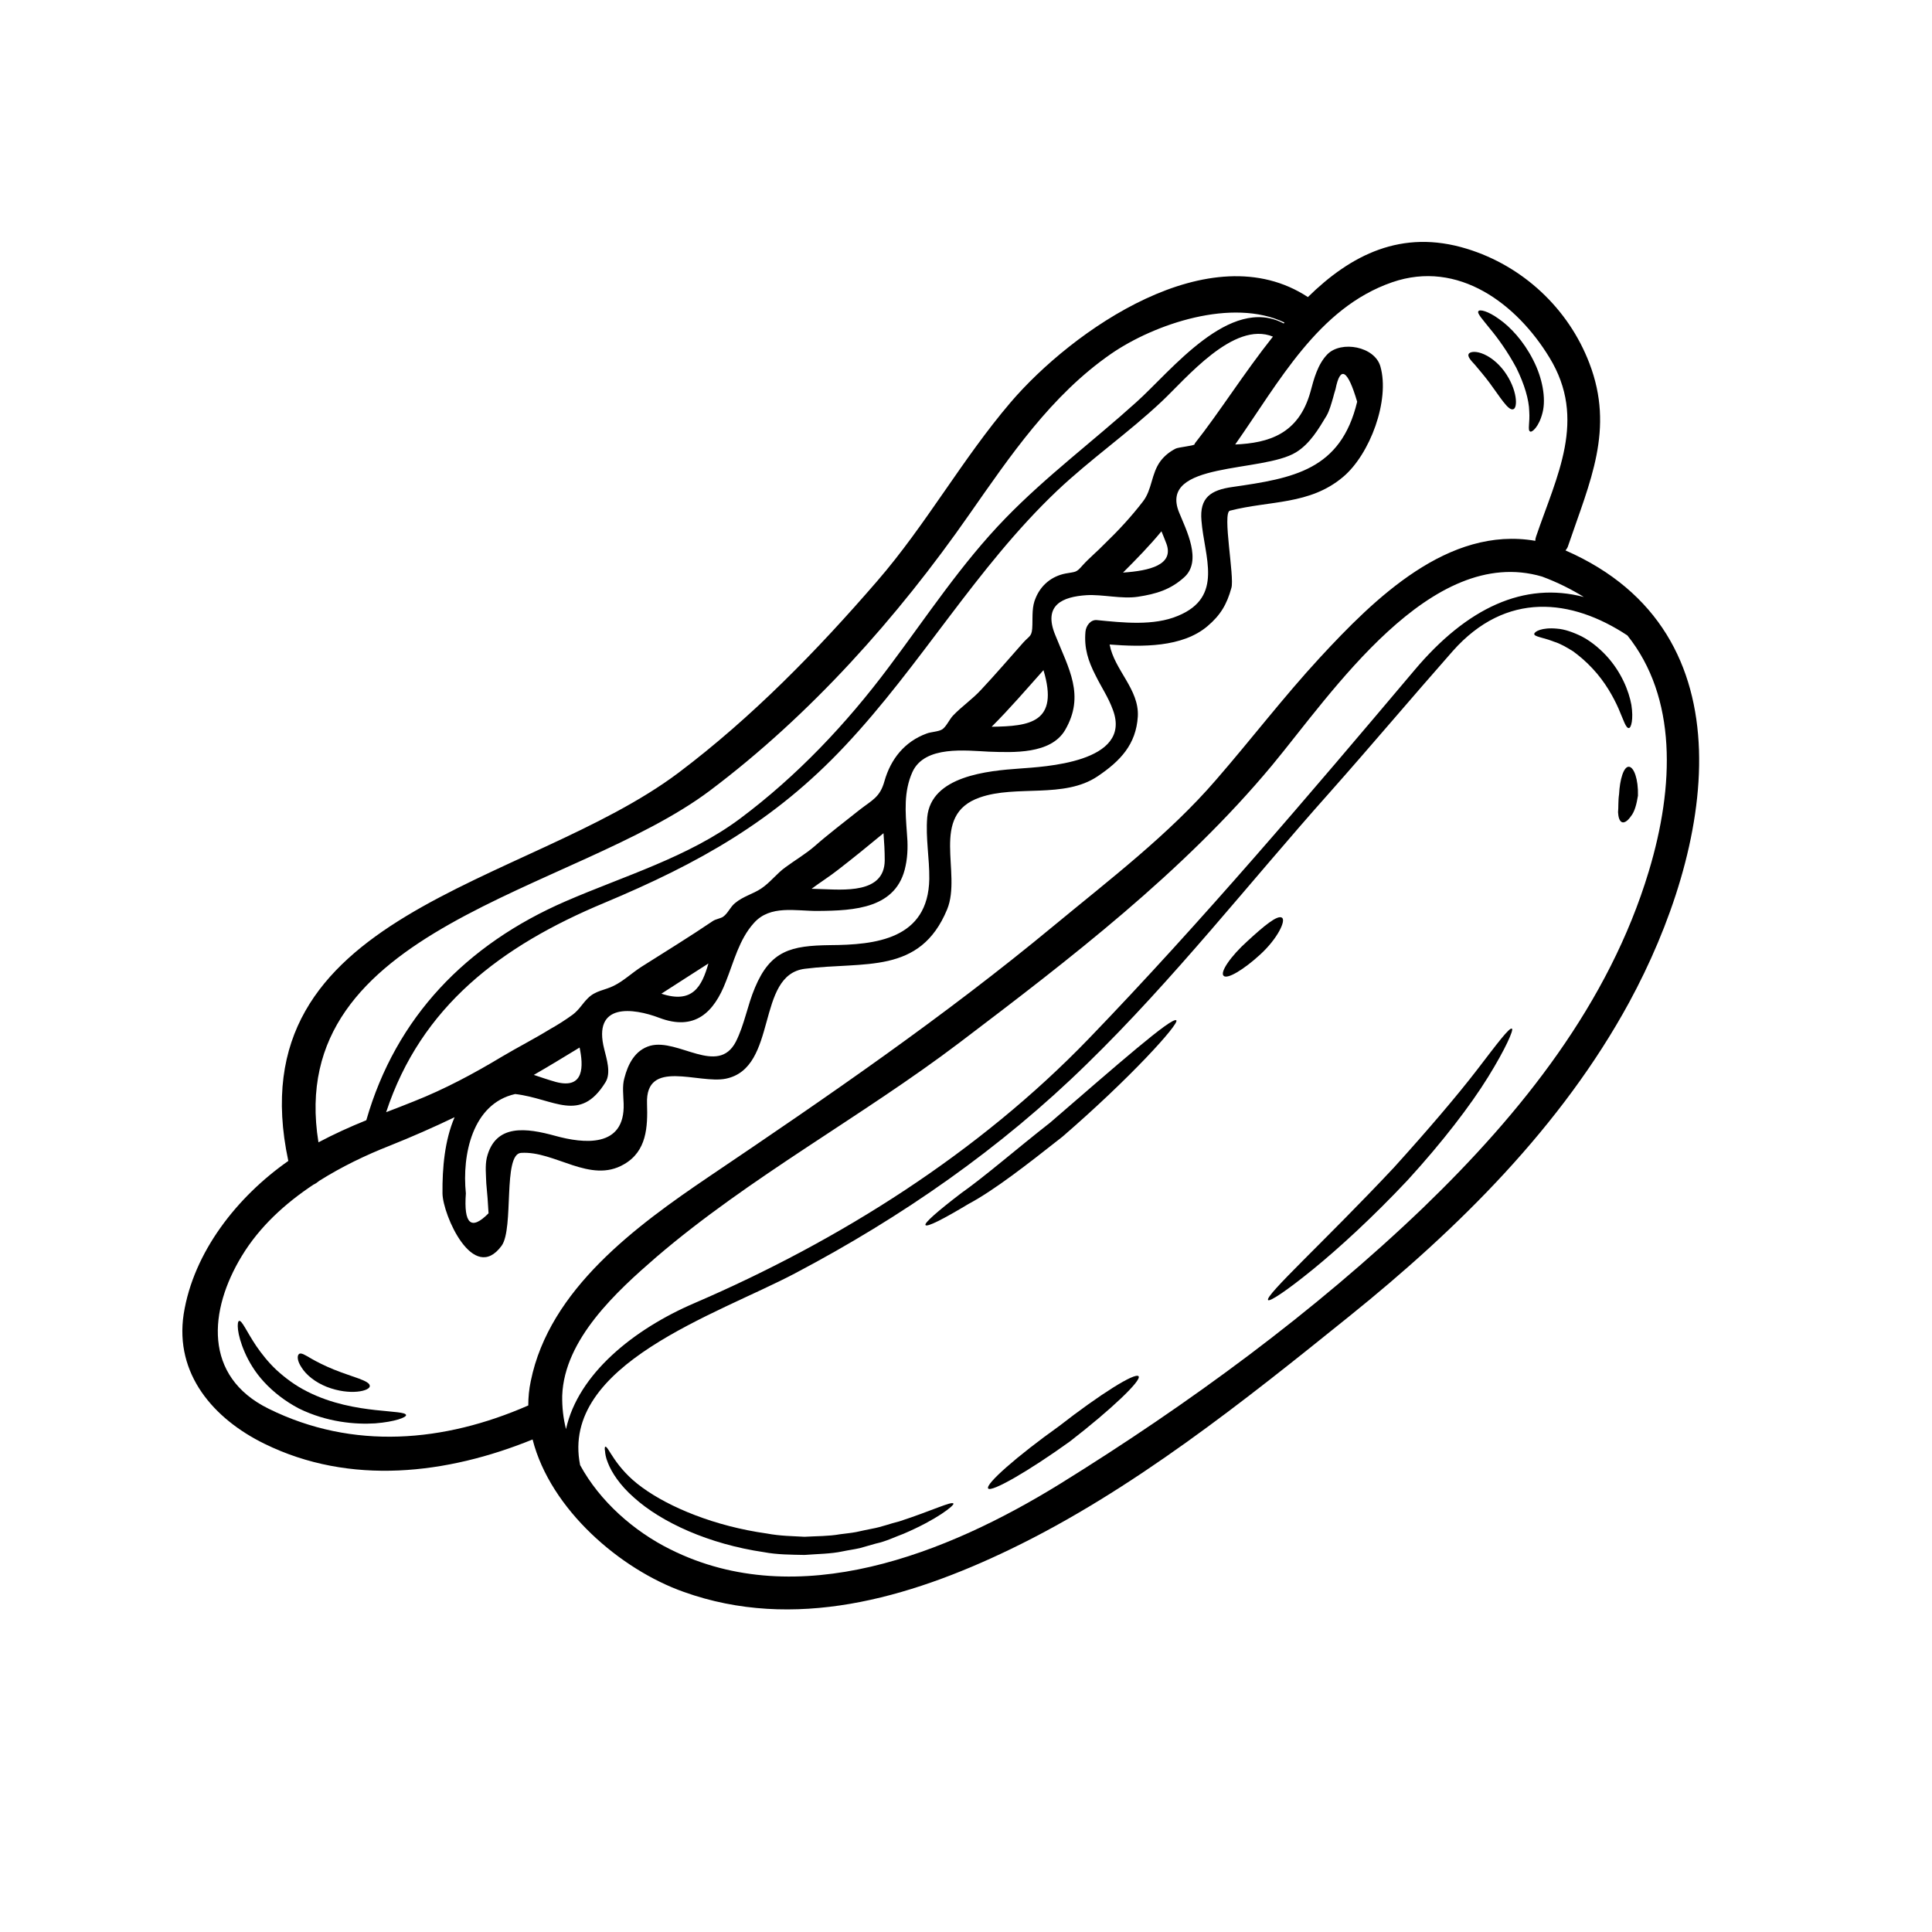 <svg xmlns="http://www.w3.org/2000/svg" xmlns:xlink="http://www.w3.org/1999/xlink" width="40" zoomAndPan="magnify" viewBox="0 0 30 30" height="40" preserveAspectRatio="xMidYMid meet" version="1.0"><defs><clipPath id="ee6b8c7fa7"><path d="M 2.637 3.547 L 27 3.547 L 27 25 L 2.637 25 Z M 2.637 3.547 " clip-rule="nonzero"/></clipPath></defs><path fill="#000000" d="M 25.293 11.906 C 25.371 11.91 25.441 12.098 25.434 12.355 C 25.414 12.484 25.383 12.605 25.324 12.676 C 25.27 12.754 25.219 12.781 25.184 12.766 C 25.148 12.75 25.129 12.691 25.125 12.613 C 25.133 12.539 25.125 12.438 25.141 12.332 C 25.152 12.109 25.211 11.902 25.293 11.906 " fill-opacity="1" fill-rule="nonzero"/><g clip-path="url(#ee6b8c7fa7)"><path fill="#000000" d="M 8.633 16.801 C 9.078 16.918 9.059 16.547 9 16.266 C 8.762 16.41 8.527 16.555 8.289 16.691 C 8.398 16.727 8.508 16.766 8.633 16.801 Z M 11 14.961 C 10.758 15.117 10.512 15.273 10.27 15.43 C 10.754 15.59 10.898 15.32 11 14.961 Z M 13.738 13.359 C 13.738 13.215 13.73 13.078 13.719 12.938 C 13.488 13.129 13.254 13.32 13.016 13.504 C 12.883 13.609 12.738 13.699 12.602 13.801 C 12.645 13.801 12.688 13.805 12.727 13.805 C 13.098 13.816 13.734 13.883 13.738 13.359 Z M 15.398 11.285 C 15.988 11.277 16.449 11.223 16.203 10.406 C 15.938 10.703 15.68 11.004 15.398 11.285 Z M 17.438 8.891 C 17.855 8.863 18.23 8.77 18.113 8.445 C 18.09 8.383 18.062 8.316 18.035 8.25 C 17.848 8.477 17.645 8.684 17.438 8.891 Z M 19.766 5.227 C 19.156 4.977 18.418 5.879 18.039 6.234 C 17.52 6.723 16.934 7.129 16.414 7.621 C 15.152 8.82 14.305 10.324 13.117 11.586 C 12.02 12.754 10.848 13.406 9.383 14.02 C 7.781 14.688 6.539 15.625 5.996 17.27 C 6.141 17.215 6.281 17.16 6.426 17.102 C 6.902 16.914 7.355 16.672 7.797 16.406 C 8.039 16.262 8.293 16.133 8.535 15.984 C 8.66 15.914 8.777 15.84 8.895 15.754 C 8.996 15.676 9.039 15.59 9.125 15.504 C 9.246 15.379 9.391 15.379 9.535 15.305 C 9.68 15.234 9.816 15.105 9.961 15.012 C 10.332 14.777 10.707 14.547 11.07 14.301 C 11.117 14.27 11.191 14.262 11.23 14.234 C 11.305 14.18 11.34 14.082 11.414 14.023 C 11.539 13.918 11.691 13.883 11.82 13.797 C 11.961 13.703 12.062 13.562 12.199 13.465 C 12.348 13.355 12.508 13.262 12.648 13.141 C 12.871 12.945 13.109 12.766 13.344 12.578 C 13.543 12.422 13.664 12.383 13.734 12.129 C 13.832 11.785 14.047 11.516 14.387 11.391 C 14.457 11.363 14.574 11.363 14.633 11.324 C 14.695 11.281 14.742 11.172 14.797 11.113 C 14.934 10.969 15.098 10.859 15.234 10.711 C 15.457 10.473 15.672 10.223 15.887 9.98 C 15.996 9.859 16.027 9.891 16.031 9.699 C 16.035 9.559 16.023 9.418 16.082 9.285 C 16.164 9.086 16.328 8.949 16.543 8.906 C 16.707 8.875 16.707 8.898 16.812 8.777 C 16.918 8.66 17.043 8.559 17.152 8.445 C 17.367 8.238 17.566 8.023 17.746 7.789 C 17.891 7.605 17.875 7.355 18.02 7.16 C 18.082 7.078 18.164 7.012 18.258 6.965 C 18.301 6.945 18.531 6.922 18.547 6.902 C 18.551 6.898 18.551 6.891 18.555 6.883 C 18.93 6.41 19.316 5.793 19.766 5.227 Z M 19.934 5.023 C 19.938 5.016 19.941 5.012 19.945 5.008 C 19.137 4.621 17.93 5.027 17.25 5.496 C 16.32 6.141 15.688 7.078 15.051 7.988 C 13.938 9.586 12.582 11.105 11.023 12.277 C 8.906 13.867 4.402 14.387 4.945 17.738 C 5.188 17.609 5.438 17.496 5.688 17.395 C 6.148 15.793 7.242 14.664 8.781 13.996 C 9.688 13.602 10.691 13.309 11.492 12.711 C 12.375 12.051 13.141 11.242 13.801 10.359 C 14.391 9.574 14.926 8.754 15.613 8.047 C 16.25 7.391 16.973 6.852 17.648 6.242 C 18.184 5.762 19.098 4.578 19.934 5.023 Z M 21.074 6.238 C 20.926 5.738 20.812 5.672 20.738 6.043 C 20.723 6.09 20.711 6.133 20.699 6.18 C 20.672 6.27 20.645 6.375 20.598 6.457 C 20.473 6.664 20.34 6.891 20.125 7.023 C 19.605 7.344 17.984 7.16 18.309 7.957 C 18.418 8.227 18.672 8.711 18.387 8.965 C 18.176 9.156 17.953 9.223 17.672 9.266 C 17.418 9.305 17.121 9.227 16.871 9.242 C 16.504 9.266 16.191 9.391 16.387 9.863 C 16.594 10.383 16.852 10.797 16.539 11.336 C 16.316 11.715 15.73 11.684 15.359 11.672 C 15.004 11.656 14.359 11.57 14.168 11.988 C 14.031 12.293 14.059 12.609 14.082 12.93 C 14.098 13.102 14.098 13.277 14.062 13.445 C 13.93 14.109 13.266 14.141 12.699 14.145 C 12.355 14.148 11.961 14.047 11.707 14.332 C 11.477 14.586 11.395 14.934 11.273 15.238 C 11.086 15.727 10.785 16.012 10.238 15.805 C 9.836 15.652 9.195 15.562 9.383 16.293 C 9.418 16.438 9.492 16.66 9.402 16.805 C 9.004 17.449 8.605 17.059 8 16.988 C 7.336 17.137 7.172 17.93 7.234 18.531 C 7.199 19.008 7.316 19.113 7.586 18.84 C 7.578 18.684 7.566 18.527 7.551 18.375 C 7.547 18.246 7.531 18.102 7.559 17.977 C 7.691 17.441 8.18 17.516 8.621 17.637 C 9.059 17.758 9.707 17.832 9.684 17.137 C 9.68 17.012 9.66 16.863 9.695 16.742 C 9.75 16.527 9.859 16.305 10.098 16.238 C 10.531 16.121 11.148 16.711 11.426 16.176 C 11.562 15.906 11.605 15.613 11.723 15.336 C 11.965 14.758 12.285 14.684 12.887 14.676 C 13.594 14.672 14.414 14.586 14.43 13.648 C 14.434 13.328 14.371 13.012 14.398 12.691 C 14.457 12.047 15.344 11.969 15.832 11.934 C 16.191 11.906 17.59 11.848 17.281 11.023 C 17.211 10.828 17.102 10.672 17.012 10.488 C 16.898 10.266 16.832 10.066 16.855 9.809 C 16.863 9.719 16.934 9.617 17.035 9.629 C 17.434 9.668 17.914 9.723 18.293 9.562 C 19.008 9.266 18.699 8.645 18.656 8.082 C 18.625 7.727 18.801 7.609 19.137 7.562 C 20.082 7.426 20.82 7.301 21.074 6.238 Z M 23.852 8.332 C 24.172 7.391 24.648 6.512 24.059 5.551 C 23.555 4.723 22.648 4.027 21.617 4.383 C 20.465 4.781 19.859 5.938 19.18 6.902 C 19.699 6.879 20.164 6.742 20.348 6.086 C 20.402 5.883 20.461 5.656 20.613 5.5 C 20.828 5.285 21.344 5.379 21.434 5.688 C 21.586 6.215 21.273 7.055 20.855 7.406 C 20.336 7.844 19.719 7.77 19.098 7.93 C 18.977 7.961 19.172 8.961 19.121 9.129 C 19.051 9.383 18.953 9.551 18.75 9.723 C 18.359 10.055 17.734 10.047 17.23 10.008 C 17.305 10.406 17.691 10.703 17.668 11.125 C 17.641 11.559 17.398 11.816 17.043 12.055 C 16.52 12.406 15.781 12.184 15.215 12.383 C 14.426 12.656 14.941 13.551 14.707 14.121 C 14.285 15.141 13.418 14.926 12.5 15.043 C 11.727 15.137 12.09 16.582 11.27 16.75 C 10.848 16.836 10.02 16.43 10.047 17.137 C 10.059 17.5 10.043 17.875 9.691 18.078 C 9.164 18.387 8.617 17.867 8.09 17.902 C 7.805 17.922 7.984 19.074 7.789 19.344 C 7.348 19.945 6.875 18.863 6.871 18.531 C 6.867 18.133 6.906 17.703 7.059 17.348 C 6.734 17.504 6.398 17.652 6.055 17.789 C 5.676 17.938 5.305 18.117 4.957 18.336 C 4.93 18.359 4.902 18.379 4.867 18.395 C 4.426 18.688 4.031 19.047 3.754 19.504 C 3.246 20.34 3.148 21.371 4.172 21.875 C 5.484 22.523 6.898 22.395 8.203 21.824 C 8.203 21.699 8.215 21.57 8.242 21.445 C 8.531 20.02 9.879 19.035 11.016 18.266 C 12.852 17.027 14.656 15.789 16.363 14.375 C 17.227 13.66 18.148 12.961 18.883 12.109 C 19.426 11.484 19.93 10.824 20.492 10.215 C 21.344 9.293 22.488 8.164 23.84 8.398 C 23.84 8.375 23.844 8.355 23.852 8.332 Z M 21.961 10.41 C 22.781 9.434 23.668 9.027 24.594 9.27 C 24.402 9.152 24.188 9.043 23.945 8.953 C 22.215 8.445 20.68 10.766 19.75 11.887 C 18.367 13.547 16.617 14.887 14.902 16.188 C 13.383 17.34 11.641 18.277 10.191 19.52 C 9.578 20.051 8.762 20.793 8.73 21.672 C 8.727 21.852 8.746 22.023 8.789 22.191 C 8.977 21.336 9.836 20.641 10.785 20.234 C 13.043 19.262 15.199 17.898 16.906 16.129 C 18.664 14.305 20.328 12.344 21.961 10.41 Z M 25.602 13.531 C 26.004 12.199 26.039 10.828 25.27 9.867 C 24.402 9.293 23.387 9.176 22.559 10.109 C 21.918 10.836 21.293 11.578 20.648 12.305 C 19.398 13.707 18.223 15.211 16.875 16.523 C 15.535 17.836 14.004 18.898 12.344 19.773 C 11.129 20.414 8.695 21.188 9.008 22.75 C 9.316 23.316 9.848 23.781 10.41 24.059 C 12.395 25.051 14.711 24.121 16.457 23.043 C 18.449 21.809 20.414 20.371 22.102 18.75 C 23.621 17.285 24.984 15.582 25.602 13.531 Z M 24.309 8.547 C 27.23 9.824 26.586 13.195 25.297 15.566 C 24.25 17.488 22.648 19.074 20.953 20.438 C 19.32 21.754 17.582 23.145 15.684 24.059 C 14.105 24.82 12.328 25.332 10.617 24.719 C 9.633 24.371 8.547 23.438 8.27 22.352 C 6.945 22.891 5.438 23.074 4.105 22.418 C 3.316 22.031 2.711 21.336 2.852 20.406 C 3.004 19.441 3.684 18.582 4.477 18.027 C 3.648 14.148 8.168 13.777 10.535 12 C 11.68 11.137 12.688 10.102 13.621 9.023 C 14.379 8.148 14.941 7.129 15.691 6.25 C 16.645 5.133 18.793 3.617 20.309 4.613 C 20.973 3.961 21.762 3.551 22.777 3.863 C 23.645 4.129 24.355 4.789 24.68 5.641 C 25.074 6.668 24.688 7.48 24.352 8.469 C 24.344 8.5 24.328 8.523 24.309 8.547 " fill-opacity="1" fill-rule="nonzero"/></g><path fill="#000000" d="M 25.332 10.945 C 25.367 11.168 25.328 11.305 25.293 11.305 C 25.246 11.309 25.211 11.184 25.133 11.004 C 25.055 10.828 24.926 10.59 24.727 10.379 C 24.629 10.273 24.523 10.184 24.426 10.113 C 24.32 10.047 24.223 9.992 24.133 9.965 C 23.965 9.898 23.82 9.887 23.824 9.844 C 23.824 9.809 23.938 9.738 24.18 9.762 C 24.293 9.77 24.426 9.816 24.562 9.883 C 24.695 9.953 24.824 10.055 24.941 10.18 C 25.176 10.434 25.293 10.73 25.332 10.945 " fill-opacity="1" fill-rule="nonzero"/><path fill="#000000" d="M 23.805 5.586 C 23.953 5.871 24.008 6.188 23.953 6.406 C 23.898 6.629 23.785 6.723 23.758 6.699 C 23.719 6.68 23.758 6.562 23.746 6.387 C 23.742 6.207 23.672 5.969 23.547 5.715 C 23.414 5.465 23.258 5.25 23.137 5.105 C 23.023 4.961 22.93 4.863 22.957 4.832 C 22.977 4.801 23.105 4.828 23.281 4.957 C 23.453 5.078 23.656 5.293 23.805 5.586 " fill-opacity="1" fill-rule="nonzero"/><path fill="#000000" d="M 23.359 5.766 C 23.566 6.051 23.57 6.34 23.496 6.355 C 23.418 6.379 23.293 6.164 23.125 5.938 C 23.039 5.824 22.957 5.73 22.902 5.664 C 22.836 5.594 22.785 5.535 22.805 5.496 C 22.824 5.465 22.895 5.449 23 5.484 C 23.125 5.527 23.254 5.625 23.359 5.766 " fill-opacity="1" fill-rule="nonzero"/><path fill="#000000" d="M 23.477 15.973 C 23.508 15.988 23.379 16.285 23.105 16.727 C 22.832 17.168 22.395 17.738 21.859 18.324 C 21.316 18.902 20.789 19.383 20.387 19.711 C 19.984 20.039 19.719 20.215 19.691 20.188 C 19.633 20.121 20.578 19.266 21.645 18.129 C 22.168 17.551 22.625 17.016 22.938 16.609 C 23.246 16.207 23.438 15.949 23.477 15.973 " fill-opacity="1" fill-rule="nonzero"/><path fill="#000000" d="M 19.906 14.25 C 19.973 14.293 19.836 14.578 19.566 14.824 C 19.309 15.059 19.055 15.211 19 15.152 C 18.941 15.098 19.105 14.852 19.371 14.613 C 19.625 14.379 19.836 14.203 19.906 14.25 " fill-opacity="1" fill-rule="nonzero"/><path fill="#000000" d="M 18.266 15.844 C 18.316 15.895 17.559 16.734 16.496 17.652 C 15.945 18.086 15.441 18.48 15.039 18.695 C 14.648 18.93 14.395 19.059 14.371 19.023 C 14.348 18.992 14.562 18.805 14.926 18.527 C 15.301 18.262 15.77 17.852 16.309 17.43 C 17.355 16.527 18.203 15.781 18.266 15.844 " fill-opacity="1" fill-rule="nonzero"/><path fill="#000000" d="M 17.68 21.371 C 17.73 21.434 17.254 21.887 16.613 22.383 C 15.961 22.852 15.391 23.176 15.344 23.113 C 15.297 23.047 15.789 22.613 16.445 22.145 C 17.078 21.652 17.629 21.305 17.68 21.371 " fill-opacity="1" fill-rule="nonzero"/><path fill="#000000" d="M 14.805 23.348 C 14.82 23.375 14.551 23.594 14.031 23.816 C 13.902 23.863 13.762 23.934 13.598 23.969 C 13.52 23.992 13.434 24.016 13.352 24.039 C 13.266 24.059 13.176 24.07 13.082 24.09 C 12.898 24.129 12.699 24.129 12.492 24.145 C 12.289 24.141 12.066 24.141 11.863 24.102 C 11.008 23.977 10.273 23.641 9.844 23.254 C 9.625 23.062 9.496 22.863 9.438 22.711 C 9.406 22.633 9.398 22.574 9.395 22.535 C 9.387 22.492 9.391 22.469 9.398 22.465 C 9.445 22.445 9.543 22.789 9.973 23.098 C 10.395 23.406 11.098 23.699 11.906 23.812 C 12.117 23.852 12.305 23.852 12.492 23.863 C 12.684 23.852 12.871 23.855 13.043 23.824 C 13.129 23.812 13.215 23.805 13.297 23.789 C 13.379 23.77 13.461 23.754 13.539 23.738 C 13.691 23.711 13.828 23.656 13.961 23.625 C 14.477 23.457 14.781 23.305 14.805 23.348 " fill-opacity="1" fill-rule="nonzero"/><path fill="#000000" d="M 6.305 21.973 C 6.312 22.008 6.133 22.078 5.824 22.102 C 5.52 22.121 5.078 22.086 4.641 21.871 C 4.426 21.758 4.242 21.613 4.102 21.461 C 3.957 21.305 3.863 21.141 3.801 21 C 3.672 20.703 3.68 20.523 3.711 20.512 C 3.754 20.492 3.828 20.676 3.98 20.902 C 4.062 21.02 4.16 21.148 4.293 21.273 C 4.426 21.395 4.586 21.516 4.773 21.609 C 5.152 21.801 5.543 21.863 5.828 21.895 C 6.113 21.926 6.301 21.93 6.305 21.973 " fill-opacity="1" fill-rule="nonzero"/><path fill="#000000" d="M 5.742 21.52 C 5.75 21.598 5.438 21.676 5.074 21.535 C 4.898 21.465 4.754 21.352 4.68 21.23 C 4.613 21.129 4.613 21.051 4.641 21.027 C 4.672 20.996 4.742 21.043 4.836 21.098 C 4.918 21.145 5.039 21.207 5.184 21.266 C 5.473 21.383 5.742 21.438 5.742 21.52 " fill-opacity="1" fill-rule="nonzero"/></svg>